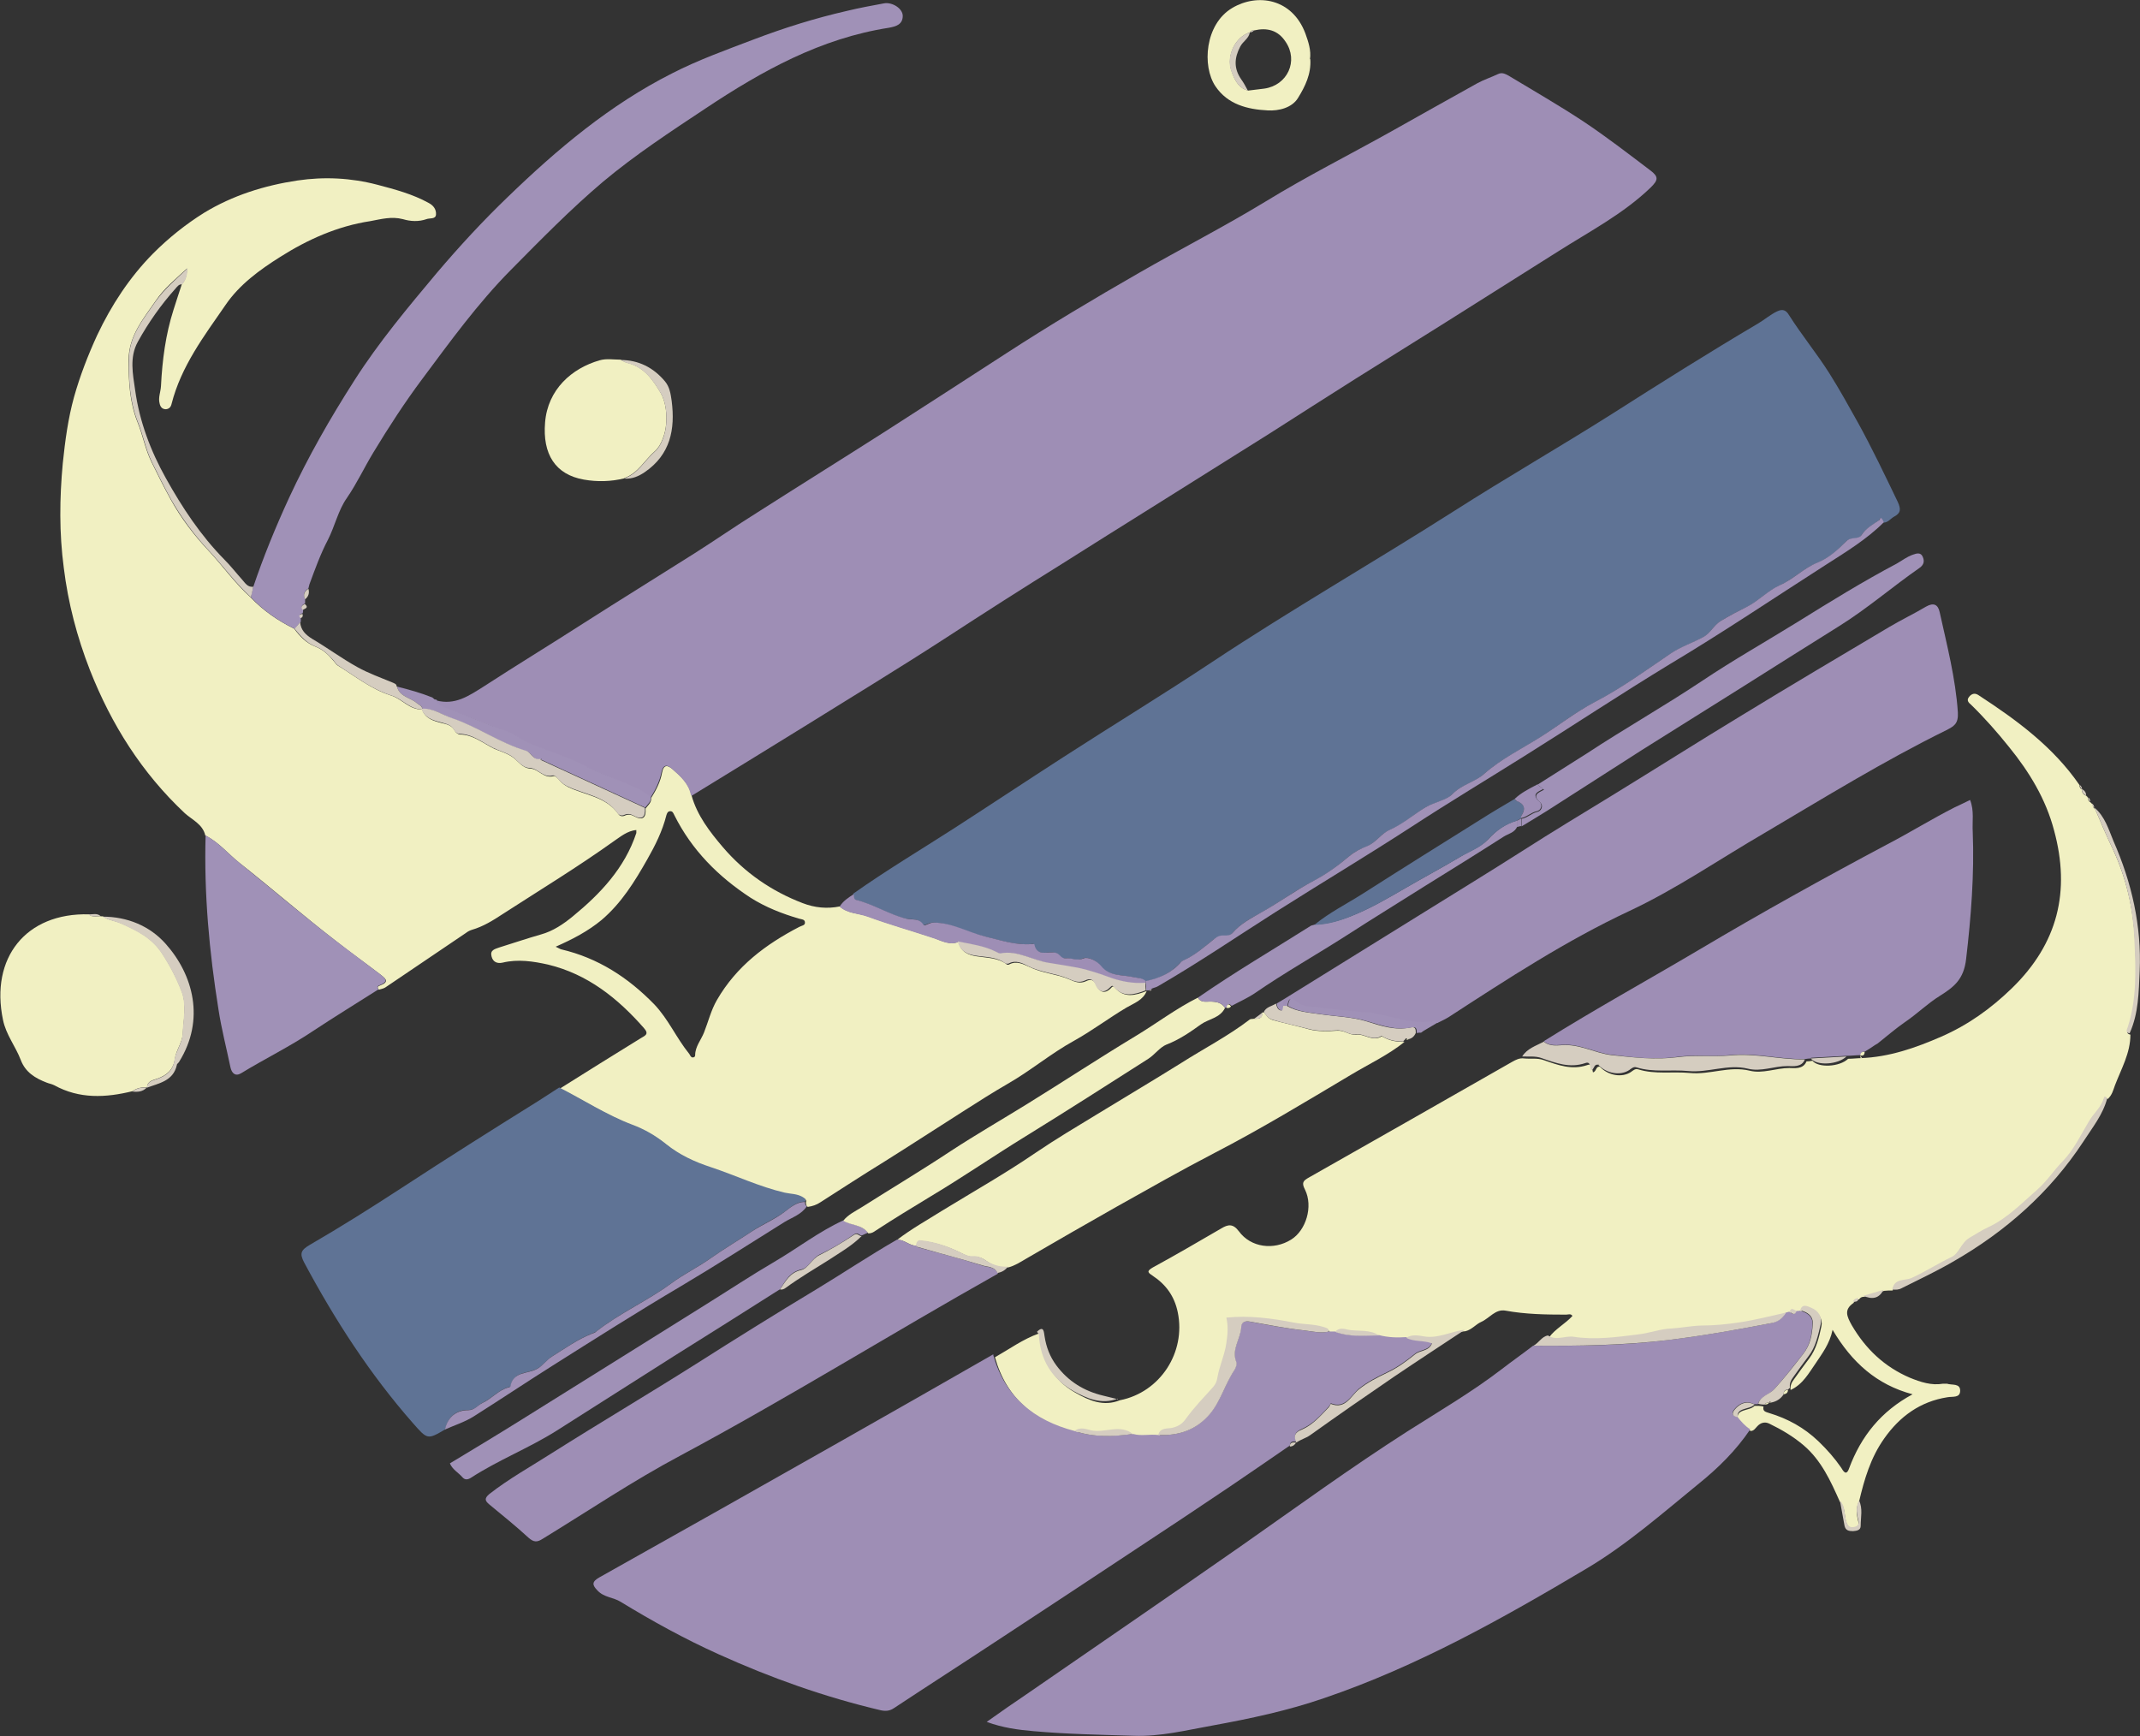 <svg xmlns="http://www.w3.org/2000/svg" id="_&#x5716;&#x5C64;_1" data-name="&#x5716;&#x5C64; 1" viewBox="0 0 64.74 52.52"><rect x="0" y="0" width="64.74" height="52.52" fill="#333333" stroke="none"/><defs><style>      .cls-1 {        fill: #a091b7;      }      .cls-1, .cls-2, .cls-3, .cls-4, .cls-5 {        stroke-width: 0px;      }      .cls-2 {        fill: #f1f0c2;      }      .cls-3 {        fill: #5f7395;      }      .cls-4 {        fill: #d5cdc0;      }      .cls-5 {        fill: #9e8eb5;      }    </style></defs><path class="cls-2" d="M6.21,25.27c-.08-.34-.4-.47-.62-.67-1.3-1.22-2.22-2.68-2.87-4.33-.39-1-.66-2.03-.79-3.09-.14-1.05-.13-2.11-.03-3.17.07-.68.16-1.35.34-2,.18-.64.42-1.26.7-1.87.43-.91.98-1.75,1.69-2.47.47-.47.98-.88,1.54-1.23.87-.53,1.83-.83,2.83-.98.81-.12,1.62-.08,2.42.13.53.14,1.06.28,1.55.55.15.08.23.2.22.35-.01.15-.19.1-.29.14-.23.08-.48.07-.71,0-.35-.09-.66,0-.99.06-.99.15-1.9.56-2.72,1.08-.62.39-1.24.84-1.66,1.46-.65.94-1.34,1.85-1.63,2.99-.02.09-.07.15-.17.16-.12,0-.17-.08-.19-.17-.05-.18.03-.35.04-.53.04-.79.14-1.56.38-2.31.08-.26.17-.52.25-.77.11-.12.15-.26.16-.48-.37.34-.7.61-.95.98-.38.55-.81,1.06-.82,1.78,0,.65.03,1.29.27,1.89.16.39.23.81.42,1.2.19.39.38.77.59,1.15.31.56.7,1.07,1.14,1.54.43.46.8.99,1.27,1.41.38.4.83.71,1.32.95.17.23.37.44.64.54.23.09.39.24.54.42.05.05.08.12.15.16.52.32,1,.71,1.6.9.33.1.56.44.94.42,0,0,0,0,0,0,.09.28.35.35.58.41.17.04.32.07.41.24.03.05.1.11.15.11.4,0,.71.27,1.04.43.18.08.39.13.58.27.15.11.28.32.51.33.25.01.41.31.7.23.06-.02.14.07.2.14.07.08.15.14.25.19.52.25,1.15.29,1.52.82.04.06.12.08.2.04.09-.04.18-.03.27.02.27.15.37.04.35-.23.07-.1.18-.17.17-.32.15-.24.28-.49.33-.77.05-.27.19-.21.32-.1.25.22.5.44.57.79.17.61.55,1.1.95,1.57.66.77,1.47,1.33,2.41,1.69.36.14.74.18,1.13.1.24.22.56.2.84.3.66.24,1.33.43,1.99.65.23.08.49.23.76.12.06.3.28.4.55.44.31.05.64.04.9.24.02.02.07.02.09,0,.22-.11.42,0,.6.08.38.19.81.21,1.19.37.18.08.34.15.53.06.14-.07.24-.04.31.13.09.2.25.27.43.09.04-.04.07-.09.12-.03.29.34.63.24.97.11h0c-.11.28-.39.37-.61.5-.54.32-1.04.7-1.58,1-.71.39-1.32.91-2.02,1.31-.43.25-.86.52-1.28.79-.82.52-1.63,1.05-2.46,1.57-.65.4-1.28.81-1.92,1.22-.12.08-.24.12-.38.14-.06-.03-.05-.08-.06-.13.03-.08-.02-.11-.08-.14-.17-.1-.36-.09-.54-.13-.77-.17-1.48-.52-2.23-.77-.49-.16-.95-.37-1.36-.7-.31-.25-.66-.45-1.03-.59-.77-.3-1.47-.75-2.2-1.12.81-.51,1.63-1.02,2.44-1.52.13-.08.27-.12.1-.31-.79-.9-1.7-1.63-2.9-1.92-.45-.1-.91-.17-1.37-.06-.17.04-.3-.02-.34-.19-.05-.19.1-.22.24-.27.42-.13.83-.27,1.25-.39.37-.1.69-.32.97-.55.83-.68,1.57-1.46,1.92-2.52,0-.02,0-.04,0-.09-.27.02-.49.21-.67.33-1.09.78-2.24,1.48-3.37,2.21-.29.19-.59.38-.94.48-.06.02-.12.05-.17.09-.81.55-1.63,1.1-2.44,1.65-.06.04-.14.05-.2.07-.02-.04-.07-.09.02-.12.33-.12.18-.22,0-.36-.43-.33-.87-.64-1.3-.98-1-.77-1.95-1.6-2.94-2.38-.34-.27-.62-.62-1.02-.82ZM16.81,28.64c.09.04.13.07.17.08,1.11.26,2.02.85,2.81,1.66.43.45.67,1.02,1.06,1.5.03.04.04.1.1.11.05,0,.08-.02.08-.07,0-.26.18-.46.27-.69.13-.33.21-.67.39-.98.59-1.02,1.47-1.68,2.49-2.21.07-.04.19-.04.17-.15-.01-.08-.11-.08-.18-.1-.51-.15-1-.34-1.46-.63-.98-.64-1.78-1.44-2.31-2.5-.03-.06-.05-.12-.12-.12-.08,0-.1.06-.12.12-.12.48-.34.92-.58,1.34-.38.67-.78,1.32-1.38,1.83-.41.34-.87.58-1.39.81Z"></path><path class="cls-5" d="M20.9,24.05c-.07-.35-.32-.57-.57-.79-.12-.11-.26-.17-.32.1-.05.27-.18.53-.33.77-.24-.21-.57-.33-.84-.45-.37-.17-.78-.31-1.16-.5-.52-.27-1.09-.43-1.63-.66-.25-.11-.45-.29-.72-.38-.62-.22-1.23-.5-1.86-.71-.11-.04-.24-.09-.27-.24.56.15.97-.13,1.43-.42,1-.65,2.02-1.27,3.03-1.92,1.11-.71,2.23-1.4,3.35-2.11.63-.4,1.25-.83,1.89-1.23,1.3-.83,2.6-1.64,3.9-2.47,1.22-.78,2.43-1.57,3.64-2.35,1.31-.85,2.65-1.65,4.01-2.43,1.27-.73,2.58-1.4,3.83-2.16,1.24-.76,2.55-1.42,3.82-2.13.86-.48,1.72-.97,2.59-1.45.2-.11.42-.18.63-.28.13-.06.22,0,.32.05.76.46,1.53.9,2.27,1.39.69.46,1.35.97,2.01,1.47.27.2.24.3.02.52-.83.8-1.85,1.33-2.81,1.94-1.17.74-2.35,1.48-3.52,2.22-.87.55-1.75,1.09-2.62,1.64-.87.55-1.73,1.1-2.59,1.65-1.19.75-2.38,1.49-3.57,2.24-.9.56-1.8,1.13-2.69,1.69-1.19.74-2.38,1.5-3.56,2.27-1.42.92-2.87,1.8-4.3,2.69-1.11.69-2.23,1.37-3.35,2.06Z"></path><path class="cls-3" d="M25.82,27.03c.99-.7,2.03-1.32,3.04-1.97,1.1-.71,2.2-1.44,3.3-2.15,1.5-.97,3.03-1.9,4.52-2.89,2.4-1.59,4.89-3.02,7.31-4.56,1.58-1.01,3.2-1.94,4.78-2.94,1.46-.93,2.92-1.85,4.41-2.73.19-.11.37-.27.58-.37.17-.08.27-.04.36.11.38.6.84,1.16,1.22,1.76.31.49.59,1,.87,1.5.43.78.81,1.58,1.2,2.39.1.22.1.34-.11.45-.11.06-.18.18-.32.18-.02-.04-.03-.08-.06-.11-.06-.06-.05.02-.07.04-.2.13-.4.25-.54.45-.11.17-.31.04-.46.19-.25.26-.55.52-.88.65-.42.17-.73.5-1.13.68-.35.16-.64.47-.99.65-.28.14-.55.27-.81.44-.21.13-.29.36-.52.48-.33.18-.68.29-.99.5-.75.51-1.49,1.05-2.3,1.47-.58.3-1.1.72-1.66,1.07-.56.35-1.17.65-1.68,1.1-.28.25-.68.32-.97.62-.18.18-.53.23-.8.39-.37.22-.69.52-1.1.69-.25.11-.4.38-.68.49-.18.07-.37.16-.53.3-.33.28-.69.54-1.07.74-.55.28-1.05.66-1.59.96-.31.17-.63.34-.87.62-.07.08-.16.09-.26.08-.11,0-.21.04-.29.1-.3.24-.58.49-.93.65-.03.01-.06.03-.08.05-.29.33-.66.5-1.07.58-.11-.11-.24-.1-.38-.13-.33-.08-.73-.01-.98-.34-.13-.17-.4-.29-.52-.23-.21.1-.37-.02-.55,0-.14.02-.17-.12-.28-.16-.22-.08-.59.15-.67-.27,0,0-.06-.01-.08,0-.49.04-.94-.12-1.41-.23-.52-.12-1-.41-1.56-.42-.13,0-.27.11-.3.07-.14-.22-.34-.15-.53-.19-.53-.13-.99-.44-1.52-.57-.07-.02-.05-.11-.06-.17Z"></path><path class="cls-2" d="M56.27,31.93s.01.05.02.08c0,0-.02.02-.03.03,0,0,.02-.02.03-.03.86-.03,1.66-.31,2.44-.65.8-.35,1.49-.84,2.13-1.46,1.4-1.36,1.78-2.94,1.28-4.78-.25-.95-.75-1.77-1.36-2.52-.36-.45-.74-.88-1.15-1.28-.07-.06-.15-.13-.06-.24.09-.11.19-.12.3-.04,1.15.75,2.25,1.56,3.04,2.71,0,.05.01.1.07.13,0,0,0,0,0,0,0,.09.04.16.13.19,0,0,0,0,0,0,.02.02.04.04.06.07,0,0,0,0,0,0,0,.05.01.1.07.13,0,0,0,0,0,0,.02.02.04.04.07.07,0,0,0,0,0,0,0,.05.01.1.07.13,0,0,0,0,0,0,.17.4.34.8.53,1.2.42.89.63,1.84.68,2.81.04.87.08,1.77-.2,2.63-.03.08-.08.16.06.19,0,.56-.28,1.04-.47,1.54-.05.14-.09.3-.22.41-.03-.04-.09-.06-.1-.02-.08.29-.32.48-.46.73-.24.41-.44.84-.77,1.18-.28.29-.49.62-.8.89-.46.41-.88.85-1.46,1.12-.19.09-.38.21-.57.32-.26.15-.33.48-.54.58-.42.19-.8.44-1.22.64-.2.09-.54,0-.58.35-.09,0-.18,0-.26.01-.2.06-.41.12-.61.18-.06,0-.11.02-.15.08-.08,0-.13.04-.17.11-.29.2-.2.4-.05.67.42.72.99,1.26,1.76,1.59.32.13.65.24,1,.18.04,0,.08,0,.12,0,.15.05.4-.02.4.21,0,.23-.23.17-.39.2-.82.13-1.44.58-1.91,1.25-.41.58-.6,1.23-.76,1.91-.09.17-.08.35-.04.52.03.12.06.24-.09.28-.15.04-.21-.05-.26-.19-.06-.2-.02-.44-.19-.61-.28-.63-.56-1.25-1.1-1.71-.32-.27-.66-.47-1.03-.65-.14-.07-.27-.03-.37.08-.06.06-.1.14-.2.14-.16-.1-.27-.24-.39-.38-.02-.14.06-.2.18-.24.11-.04.24-.05.33-.14.04,0,.08,0,.12,0,.05,0,.1.01.15.02-.03.15.06.16.18.2.56.17,1.05.44,1.48.85.26.25.49.51.69.8.05.08.15.28.24.02.36-.97.97-1.73,1.92-2.24-1.09-.29-1.84-.97-2.42-1.95-.09.43-.32.72-.51,1.01-.21.3-.39.64-.76.81-.02-.12.03-.23.1-.32.15-.21.3-.42.46-.63.22-.29.3-.64.37-.97.05-.22-.07-.41-.29-.5-.12-.05-.26-.13-.33.08-.04,0-.08,0-.11.01-.07-.03-.15-.13-.21.02-.04.01-.08.02-.11.03-.46.1-.91.22-1.37.29-.39.06-.79.09-1.19.1-.3,0-.6.07-.9.09-.33.02-.66.14-1.01.18-.65.08-1.29.16-1.94.07-.26-.04-.53.14-.78-.04.19-.26.49-.41.71-.65-.05-.08-.13-.04-.19-.04-.61,0-1.23-.01-1.83-.12-.31-.06-.49.23-.74.34-.16.07-.28.23-.47.28-.41.04-.78.27-1.22.2-.17-.03-.37-.06-.55.04-.28.02-.55.01-.82-.06-.28-.19-.61-.12-.92-.17-.13-.02-.29-.07-.41.06-.06,0-.13,0-.19,0,0-.11-.09-.11-.17-.14-.29-.09-.6-.08-.89-.13-.67-.13-1.35-.22-2.04-.15.07.27.05.52,0,.77-.06.36-.21.69-.27,1.04-.02.14-.06.21-.14.3-.28.3-.56.6-.8.93-.11.16-.22.24-.41.29-.16.04-.38-.02-.44.22-.25-.04-.5.04-.75-.03-.39-.3-.84-.02-1.26-.11-.13-.03-.34-.12-.5.02-1.23-.33-2.11-1.03-2.46-2.29.44-.25.85-.55,1.33-.72.02.03.05.07.06.1.05.75.39,1.32,1.04,1.69.42.24.85.43,1.35.23,1.22-.24,2-1.45,1.75-2.66-.1-.49-.36-.84-.75-1.1-.15-.1-.21-.14,0-.26.7-.38,1.38-.78,2.07-1.18.2-.12.35-.15.53.09.36.49,1.05.58,1.58.25.45-.28.67-1,.42-1.51-.11-.21-.06-.27.12-.37,2.05-1.16,4.1-2.33,6.15-3.5.11-.06.22-.12.36-.1.2.02.39-.02.59.05.43.15.85.31,1.32.15.16-.06.14.12.17.22.11-.02.08-.19.21-.17h0c.25.27.67.34.94.16.07-.05.13-.11.22-.08.51.16,1.04.06,1.56.11.61.06,1.19-.22,1.81-.07.4.1.79-.08,1.2-.08.14,0,.42.05.52-.2.06,0,.12-.01.18-.02.18.22.82.19,1.08-.06.14,0,.28-.02.42-.02Z"></path><path class="cls-5" d="M53.19,42.48s-.08,0-.12,0c-.24-.12-.44-.04-.6.15-.09.11-.08.21.09.23.11.14.23.28.39.38-.44.65-.98,1.18-1.59,1.67-1.09.89-2.15,1.82-3.36,2.54-2.54,1.51-5.12,2.96-7.94,3.92-1.1.38-2.23.62-3.38.83-.79.14-1.57.34-2.38.31-1.02-.03-2.03-.05-3.04-.14-.46-.04-.92-.1-1.41-.28.42-.3.81-.57,1.21-.84,2.16-1.49,4.32-2.97,6.47-4.47,1.67-1.17,3.33-2.38,5.05-3.48.96-.61,1.95-1.19,2.85-1.88.31-.24.64-.47.95-.71,1.36.01,2.71,0,4.07-.17,1.05-.13,2.08-.31,3.11-.51.21-.04.36-.14.46-.32.04-.01.08-.02.11-.03.08.05.15.13.21-.02.04,0,.08,0,.11-.01.22.06.4.17.38.42-.02.32-.07.62-.29.9-.29.36-.56.72-.87,1.06-.15.17-.42.21-.49.45Z"></path><path class="cls-5" d="M30.05,41c.36,1.26,1.23,1.97,2.46,2.29.58.2,1.17.16,1.77.09.25.07.5,0,.75.03.62.03,1.15-.15,1.56-.63.34-.4.47-.92.75-1.34.04-.06.08-.18.05-.24-.15-.38.14-.69.15-1.04,0-.15.1-.21.26-.18.55.1,1.11.21,1.67.27.24.03.49.09.73.03.06,0,.13,0,.19,0,.43.17.88.11,1.33.11.27.07.55.08.82.06.24.13.52.07.78.17-.09.24-.35.2-.51.33-.26.21-.53.41-.85.56-.29.14-.59.29-.85.5-.24.2-.41.62-.85.44,0,0-.03.07-.06.1-.24.26-.48.53-.8.67-.23.1-.26.2-.19.39,0,0,0,0,0,0-.1-.01-.18-.01-.19.12-.6.41-1.2.83-1.81,1.24-.95.64-1.91,1.28-2.87,1.91-1.37.91-2.74,1.81-4.11,2.71-1.06.7-2.12,1.38-3.18,2.08-.13.09-.25.1-.4.07-1.7-.4-3.33-.98-4.92-1.7-1.02-.46-2-1-2.95-1.58-.22-.14-.5-.13-.7-.34-.17-.17-.18-.27.05-.4,2.46-1.38,4.91-2.76,7.36-4.15,1.52-.86,3.04-1.73,4.56-2.6Z"></path><path class="cls-3" d="M16.92,32.9c.73.37,1.43.83,2.2,1.12.38.14.72.34,1.03.59.41.33.87.54,1.36.7.75.25,1.46.59,2.23.77.18.04.37.03.54.13.06.04.11.06.08.14-.25,0-.43.16-.6.29-.32.24-.69.39-1,.6-.41.27-.83.52-1.23.8-.39.28-.83.49-1.22.78-.72.53-1.55.89-2.26,1.45-.04.03-.09.05-.14.07-.43.17-.8.44-1.19.68-.18.11-.28.28-.46.38-.28.16-.72.07-.81.53,0,.01-.03.03-.05.03-.31.08-.52.34-.79.47-.15.07-.24.23-.43.22-.38,0-.63.21-.71.59-.54.32-.54.31-.98-.19-1.3-1.48-2.36-3.12-3.29-4.86-.14-.27-.1-.37.17-.53.95-.55,1.87-1.13,2.79-1.73,1.36-.89,2.74-1.76,4.12-2.62.22-.14.43-.28.65-.42Z"></path><path class="cls-5" d="M38.82,30.24c1.39-.86,2.77-1.72,4.16-2.58,1.03-.64,2.06-1.27,3.08-1.92.89-.57,1.8-1.12,2.7-1.67,1.32-.81,2.63-1.64,3.95-2.44,1.47-.9,2.96-1.78,4.44-2.66.37-.22.75-.4,1.12-.62.23-.13.36-.06.41.17.22,1,.48,1.99.55,3.03.02.35-.12.42-.35.54-1.89.93-3.69,2.04-5.5,3.11-1.36.79-2.66,1.69-4.09,2.36-1.92.9-3.68,2.05-5.45,3.2-.11.07-.24.13-.36.19-.03-.02-.05-.05-.08-.05-.73.16-1.4-.19-2.11-.26-.45-.04-.91-.07-1.35-.14-.24-.04-.53,0-.72-.17-.24-.22-.24-.04-.28.12-.04,0-.08,0-.13,0,0-.06,0-.13,0-.19Z"></path><path class="cls-5" d="M54.78,32.02c-.06,0-.12.01-.18.02-.76.01-1.51-.2-2.27-.12-.52.06-1.05-.02-1.57.05-.67.1-1.33.02-2-.06-.52-.06-.98-.35-1.53-.3-.15.01-.38.03-.53-.11,1.55-.97,3.15-1.85,4.72-2.78,1.87-1.11,3.76-2.16,5.68-3.18.69-.36,1.35-.77,2.04-1.12.15-.07.3-.14.46-.22.13.33.06.66.08.97.05,1.28-.05,2.56-.2,3.84-.07.62-.37.85-.8,1.12-.37.23-.68.54-1.05.79-.29.2-.55.43-.83.65-.02.01-.05.03-.07.04-.1.07-.21.14-.31.2-.08,0-.12.04-.13.11,0,0,0,0,0,0-.14,0-.28.02-.42.02-.36.02-.72.04-1.08.06Z"></path><path class="cls-1" d="M8.91,19.02c-.5-.24-.94-.55-1.32-.95.02-.1.04-.2.07-.31.31-.92.68-1.82,1.09-2.71.57-1.23,1.24-2.4,1.97-3.54.74-1.16,1.62-2.21,2.5-3.26.68-.8,1.39-1.57,2.14-2.29,1.5-1.45,3.09-2.79,4.97-3.74.8-.41,1.64-.71,2.48-1.03.92-.35,1.85-.64,2.81-.86.37-.09.75-.16,1.13-.23.25-.04.56.16.56.38,0,.26-.2.32-.42.36-2.06.32-3.83,1.3-5.53,2.43-1.07.71-2.14,1.41-3.12,2.23-.98.83-1.88,1.75-2.78,2.66-1.01,1.02-1.84,2.17-2.69,3.31-.53.71-1.01,1.45-1.47,2.21-.28.46-.5.94-.81,1.39-.26.37-.36.85-.57,1.26-.23.44-.39.89-.56,1.35-.01.04-.02.08-.03.12-.12.08-.17.18-.1.32,0,.04,0,.09,0,.13-.07.05-.15.08-.06.18,0,.04,0,.08-.01.12-.07.02-.13.05-.06.13,0,.04,0,.08,0,.13-.06.07-.12.13-.17.2Z"></path><path class="cls-2" d="M27.15,37.5c.43-.33.9-.59,1.36-.88.95-.58,1.92-1.13,2.84-1.76.59-.4,1.21-.77,1.82-1.14.85-.52,1.71-1.03,2.56-1.56.69-.44,1.43-.82,2.08-1.32.03-.02.08-.01.12-.02.13,0,.27.01.25-.19.02,0,.04,0,.06,0,.08.09.13.19.27.23.37.1.74.18,1.1.28.26.07.58.06.83.04.24-.02.38.14.57.12.27-.04.51.23.79.05.01,0,.05.03.08.04.19.1.39.13.61.13-.5.4-1.08.67-1.63,1-1.36.81-2.71,1.63-4.12,2.36-1,.52-1.97,1.07-2.95,1.62-.92.52-1.84,1.05-2.75,1.58-.17.1-.34.21-.53.26-.25.02-.48-.05-.68-.2-.11-.08-.24-.13-.38-.12-.14.01-.25-.05-.37-.11-.38-.19-.79-.33-1.22-.37-.09,0-.12.07-.13.15-.21,0-.36-.18-.56-.18Z"></path><path class="cls-5" d="M27.15,37.5c.21,0,.36.19.57.18.01.02.02.04.04.05.66.18,1.32.35,1.97.56.16.05.38.03.46.24-3.22,1.81-6.35,3.76-9.6,5.5-1.43.76-2.78,1.67-4.17,2.52-.17.11-.27.11-.43-.03-.38-.35-.79-.68-1.19-1.01-.13-.11-.15-.18,0-.31.6-.47,1.27-.84,1.91-1.25,1.44-.91,2.91-1.78,4.35-2.69,1.21-.77,2.43-1.53,3.66-2.27.81-.49,1.6-1.02,2.42-1.49Z"></path><path class="cls-2" d="M3.05,27.72s.04,0,.06,0c.17.12.37.13.55.21.49.21.95.44,1.26.93.24.37.44.76.59,1.16.14.39.04.84.02,1.26-.02.27-.21.5-.24.76-.05.33-.25.49-.53.59-.14.05-.3.07-.31.26,0,0,0,0,0,0-.16,0-.31.02-.44.12-.81.2-1.61.24-2.37-.18-.08-.04-.16-.05-.23-.08-.34-.13-.64-.31-.78-.68-.16-.42-.45-.77-.54-1.22-.39-1.87.69-3.24,2.6-3.19.11.11.25.04.38.06Z"></path><path class="cls-1" d="M6.21,25.27c.4.2.68.55,1.02.82.98.79,1.94,1.61,2.94,2.38.43.33.87.65,1.3.98.18.14.32.24,0,.36-.08.03-.03.08-.02.12-.66.42-1.33.83-1.98,1.26-.7.47-1.46.84-2.18,1.28-.17.1-.28,0-.32-.19-.12-.58-.27-1.15-.36-1.74-.28-1.75-.44-3.5-.39-5.27Z"></path><path class="cls-1" d="M23.6,39c-1.07.68-2.15,1.36-3.22,2.03-1.18.75-2.36,1.5-3.54,2.25-.84.53-1.77.89-2.6,1.43-.1.06-.18.06-.25-.02-.12-.14-.3-.23-.38-.42.73-.44,1.46-.88,2.18-1.33,1.14-.71,2.27-1.42,3.41-2.13.72-.45,1.44-.9,2.16-1.35.69-.43,1.37-.88,2.07-1.29.7-.41,1.34-.91,2.08-1.25.24.15.57.12.75.37-.06.03-.12.05-.18.08-.08.02-.12-.11-.24-.03-.33.23-.68.44-1.04.61-.23.11-.34.41-.55.45-.36.08-.48.34-.64.58Z"></path><path class="cls-2" d="M18.89,14.47c-.4.1-.82.11-1.22.04-.87-.15-1.26-.77-1.18-1.73.08-1,.81-1.64,1.65-1.88.21-.06.42-.02.63-.02.07.04.14.08.22.1.5.12.77.52,1,.91.16.28.19.67.16.96-.02.25-.14.63-.34.8-.31.27-.51.67-.92.81Z"></path><path class="cls-1" d="M46.51,23.74c.5-.32,1-.63,1.5-.95,1.14-.75,2.34-1.43,3.48-2.19.94-.63,1.93-1.19,2.9-1.79.98-.61,1.97-1.22,2.99-1.76.16-.09.31-.21.49-.27.11-.04.24-.08.3.07.05.12.04.23-.1.33-.82.57-1.58,1.23-2.43,1.76-1.01.63-2.02,1.27-3.02,1.9-.98.62-1.97,1.23-2.95,1.85-.96.61-1.91,1.23-2.87,1.84-.25.16-.51.31-.77.47,0-.08,0-.15,0-.23h0c.18-.03.3-.17.48-.21.11-.02.2-.18.08-.29-.25-.22-.05-.29.12-.38-.07-.06-.13-.1-.18-.14Z"></path><path class="cls-2" d="M26.26,37.3c-.18-.26-.51-.22-.75-.37.15-.19.37-.29.56-.41.9-.57,1.82-1.12,2.71-1.71.75-.49,1.53-.94,2.29-1.41,1.1-.68,2.18-1.39,3.29-2.06.63-.38,1.22-.83,1.88-1.16.08.15.23.12.36.12.18,0,.35.02.46.19-.15.31-.49.33-.73.5-.32.23-.65.46-1.04.61-.2.08-.35.3-.55.43-1.24.79-2.47,1.58-3.72,2.35-.96.59-1.89,1.23-2.86,1.81-.56.34-1.12.68-1.67,1.04-.07.05-.14.09-.23.08Z"></path><path class="cls-1" d="M34.66,29.68c.42-.09.79-.25,1.07-.58.02-.02.05-.04.08-.05.35-.16.63-.41.93-.65.08-.07.18-.11.29-.1.1,0,.19,0,.26-.08.24-.28.56-.44.87-.62.54-.3,1.04-.67,1.59-.96.38-.2.74-.46,1.07-.74.17-.14.35-.23.53-.3.28-.11.43-.38.68-.49.41-.18.73-.47,1.1-.69.27-.16.62-.21.8-.39.29-.3.69-.37.97-.62.51-.45,1.12-.75,1.68-1.1.56-.35,1.07-.76,1.66-1.07.81-.42,1.55-.96,2.3-1.47.31-.21.66-.32.99-.5.22-.12.31-.35.52-.48.26-.16.53-.3.81-.44.35-.18.63-.49.99-.65.41-.18.71-.51,1.13-.68.33-.13.62-.39.88-.65.15-.15.35-.03.46-.19.13-.2.34-.32.54-.45.02-.02.01-.1.07-.04.03.03.04.07.06.11-.53.53-1.17.91-1.79,1.31-1.56,1-3.09,2.03-4.68,2.98-1.48.9-2.93,1.86-4.4,2.78-1.13.71-2.28,1.4-3.4,2.13-1.37.89-2.76,1.72-4.13,2.59-1.18.75-2.34,1.54-3.55,2.24-.06.04-.14.05-.2.08-.02.02-.04.03-.07.05-.03,0-.07,0-.1,0,0,0,0,0,0,0,0-.08,0-.15-.01-.23,0-.02,0-.04,0-.07Z"></path><path class="cls-2" d="M39.64,1.79c.03.45-.16.83-.37,1.17-.18.3-.58.4-.92.38-.61-.03-1.21-.18-1.58-.73-.41-.61-.32-1.88.51-2.37.76-.45,1.81-.29,2.21.77.09.25.18.52.14.78ZM37.81.98h0c-.44.14-.71.7-.56,1.15.12.37.27.55.51.61.16-.02.33-.04.49-.06.7-.1,1.04-.84.64-1.42-.23-.35-.56-.43-.95-.34-.06,0-.11,0-.13.07Z"></path><path class="cls-1" d="M37.06,30.49c-.11-.17-.28-.19-.46-.19-.13,0-.28.04-.36-.12,1.11-.77,2.27-1.45,3.41-2.17.03-.02.08-.02.12-.04.41-.02.77-.12,1.16-.28.57-.23,1.09-.54,1.61-.84.55-.32,1.1-.61,1.65-.94.28-.17.6-.28.83-.52.25-.27.52-.47.88-.57,0,.06,0,.12,0,.18-.07.19-.27.22-.41.31-.78.5-1.57.99-2.36,1.48-.79.5-1.59.99-2.38,1.5-.92.59-1.88,1.13-2.78,1.75-.22.15-.47.26-.71.39-.1-.11-.12-.03-.14.05-.01,0-.03,0-.04,0Z"></path><path class="cls-3" d="M45.89,24.83c-.35.1-.63.3-.88.57-.23.25-.55.36-.83.52-.54.32-1.1.62-1.65.94-.52.3-1.04.61-1.61.84-.39.16-.75.27-1.16.28.45-.37.97-.63,1.46-.94,1.19-.76,2.39-1.51,3.59-2.26.33-.21.67-.41,1.01-.61.02.02.04.05.06.06q.35.12.15.44s-.01.06-.02.09c0,0,0,0,0,0-.04.02-.08.04-.13.07Z"></path><path class="cls-1" d="M13.46,43.25c.08-.38.34-.59.71-.59.19,0,.28-.15.43-.22.28-.13.48-.39.79-.47.02,0,.05-.02.05-.03.08-.46.53-.37.81-.53.18-.1.28-.27.46-.38.39-.24.76-.51,1.19-.68.05-.02.1-.03.14-.07.71-.56,1.54-.92,2.26-1.45.39-.29.83-.5,1.22-.78.4-.28.82-.53,1.23-.8.32-.21.69-.36,1-.6.17-.13.36-.29.6-.29.01.05,0,.1.06.13-.16.25-.45.34-.68.48-1.04.65-2.07,1.31-3.13,1.94-1.32.78-2.61,1.6-3.91,2.42-.79.5-1.57,1.02-2.36,1.52-.27.17-.59.27-.88.4Z"></path><path class="cls-4" d="M46.7,31.51c.16.14.38.12.53.11.55-.05,1.01.24,1.53.3.66.07,1.32.15,2,.06.52-.07,1.04,0,1.57-.05.76-.08,1.51.13,2.27.12-.09.25-.38.2-.52.2-.41,0-.8.18-1.2.08-.61-.15-1.2.13-1.81.07-.52-.05-1.05.05-1.56-.11-.09-.03-.15.03-.22.08-.27.18-.69.11-.94-.16,0,0,.02-.02.02-.03,0,0-.02.02-.03.03-.13-.02-.1.14-.21.17-.03-.1-.01-.28-.17-.22-.47.16-.89,0-1.32-.15-.19-.07-.39-.04-.59-.05.15-.24.41-.32.64-.44Z"></path><path class="cls-5" d="M34.66,29.68s0,.04,0,.07c-.4.03-.79-.06-1.15-.19-.27-.1-.56-.19-.82-.25-.3-.06-.62-.11-.93-.16-.5-.08-.95-.4-1.48-.29-.04,0-.1-.03-.14-.05-.36-.18-.76-.23-1.15-.31-.28.11-.53-.05-.76-.12-.66-.22-1.34-.41-1.99-.65-.28-.1-.6-.09-.84-.3.1-.17.27-.28.43-.38,0,.06,0,.15.06.17.53.13,1,.44,1.52.57.19.05.39-.03.53.19.03.05.17-.07.3-.07.56,0,1.04.29,1.56.42.47.11.92.27,1.41.23.03,0,.08,0,.08,0,.08.42.45.19.67.27.11.04.14.17.28.16.18-.02.34.09.55,0,.12-.05.39.07.52.23.26.33.65.26.98.34.14.03.28.02.38.13Z"></path><path class="cls-1" d="M13.21,21.17c.03.14.16.2.27.24.63.22,1.23.5,1.86.71.28.1.47.28.72.38.54.23,1.11.39,1.63.66.37.2.78.33,1.16.5.27.12.6.24.84.45.02.14-.1.22-.17.32-1.05-.48-2.1-.97-3.15-1.45,0,0,.02,0,.02-.01,0,0,0-.01,0-.02,0,0-.02.02-.03.03-.22.04-.27-.2-.43-.25-.78-.23-1.45-.72-2.22-.98-.31-.1-.58-.33-.93-.29,0,0,0,0,0,0,0-.11-.1-.13-.17-.19-.2-.17-.52-.19-.6-.5.36.09.72.19,1.07.33.02.02.05.04.07.06.02,0,.04,0,.06.01Z"></path><path class="cls-4" d="M7.66,17.76c-.02.1-.04.2-.07.31-.47-.43-.84-.95-1.27-1.41-.44-.47-.82-.98-1.14-1.54-.21-.38-.4-.76-.59-1.15-.19-.39-.26-.81-.42-1.2-.24-.6-.28-1.25-.27-1.89,0-.72.44-1.23.82-1.78.26-.36.59-.64.95-.98,0,.22-.05.36-.16.48-.1,0-.14.06-.2.13-.44.49-.82,1.03-1.14,1.61-.26.47-.15.98-.08,1.47.13.94.47,1.84.93,2.66.49.88,1.05,1.73,1.77,2.46.19.19.36.41.54.61.09.1.16.23.33.21Z"></path><path class="cls-4" d="M54.03,39.71c-.1.18-.25.29-.46.32-1.03.2-2.06.38-3.11.51-1.36.16-2.71.18-4.07.17.16-.08.25-.28.44-.31.25.17.52,0,.78.04.64.1,1.29.01,1.94-.07.35-.04.68-.17,1.01-.18.31-.02.6-.08.9-.09.4,0,.8-.04,1.19-.1.46-.07.92-.19,1.37-.29Z"></path><path class="cls-4" d="M42.48,31.51c-.21,0-.42-.03-.61-.13-.03-.01-.07-.05-.08-.04-.27.18-.52-.09-.79-.05-.19.03-.33-.14-.57-.12-.25.02-.57.03-.83-.04-.37-.1-.74-.17-1.1-.28-.14-.04-.19-.14-.27-.23.07-.16.25-.18.37-.26.03.1.05.2.17.21,0,0,.02-.09.03-.14.04,0,.08,0,.13,0,.31.18.66.2,1,.25.48.07.97.08,1.42.22.44.14.86.28,1.33.18.15-.03.15.07.15.17-.05.11-.13.18-.25.19-.03-.04-.05-.04-.07,0-.02.02-.04.04-.06.06Z"></path><path class="cls-4" d="M57.25,39.01c.05-.35.39-.26.58-.35.42-.19.8-.44,1.22-.64.21-.1.28-.43.54-.58.19-.11.37-.23.57-.32.57-.27.99-.71,1.46-1.12.31-.27.52-.61.8-.89.33-.35.53-.78.77-1.18.14-.25.39-.44.46-.73.01-.04.07-.02.1.02-.13.5-.45.89-.72,1.31-1.01,1.54-2.36,2.73-3.95,3.64-.5.29-1.03.54-1.55.8-.09.05-.18.05-.28.04Z"></path><path class="cls-4" d="M39.21,43.63c-.08-.2-.04-.3.19-.39.32-.14.56-.42.8-.67.03-.03.05-.1.06-.1.45.18.61-.25.85-.44.26-.21.56-.36.85-.5.32-.15.59-.35.85-.56.16-.13.42-.09.51-.33-.26-.1-.54-.04-.78-.17.18-.11.37-.07.55-.04.43.07.81-.16,1.22-.2-.71.47-1.43.94-2.14,1.42-.85.58-1.7,1.17-2.54,1.77-.13.09-.29.13-.41.22Z"></path><path class="cls-4" d="M4.44,32.9c.02-.19.17-.21.31-.26.29-.1.49-.26.53-.59.04-.26.23-.49.24-.76.02-.42.12-.87-.02-1.26-.15-.4-.35-.79-.59-1.16-.31-.49-.77-.71-1.26-.93-.18-.08-.38-.1-.55-.21.75,0,1.43.28,1.91.82.84.94,1.2,2.3.41,3.57-.02.04-.07.06-.07.1-.11.49-.55.55-.92.69Z"></path><path class="cls-1" d="M42.86,31.25c0-.1,0-.2-.15-.17-.47.1-.89-.05-1.33-.18-.45-.14-.95-.15-1.42-.22-.34-.05-.69-.07-1-.25.04-.16.05-.33.28-.12.18.17.48.13.72.17.45.07.9.1,1.35.14.7.06,1.38.41,2.11.26.02,0,.05.03.08.05-.15.09-.29.17-.44.26-.02.02-.05.03-.07.05-.04,0-.08,0-.12.01Z"></path><path class="cls-4" d="M12.01,20.77c.08.31.4.33.6.5.07.06.16.08.17.19-.38.01-.61-.32-.94-.42-.6-.19-1.08-.57-1.6-.9-.07-.04-.1-.1-.15-.16-.15-.17-.31-.33-.54-.42-.27-.1-.46-.32-.64-.54.06-.07.12-.13.17-.2.02.24.16.38.37.51.46.27.89.59,1.36.85.34.19.71.32,1.07.47.06.03.12.04.12.12Z"></path><path class="cls-4" d="M18.89,14.47c.41-.14.61-.54.92-.81.2-.17.32-.55.34-.8.03-.3,0-.69-.16-.96-.23-.39-.5-.79-1-.91-.08-.02-.15-.07-.22-.1.55,0,1,.23,1.35.65.14.17.17.38.2.59.11.86-.04,1.62-.81,2.15-.19.13-.38.21-.61.2Z"></path><path class="cls-4" d="M64.43,31.26c-.14-.02-.09-.11-.06-.19.28-.86.24-1.76.2-2.63-.04-.96-.25-1.92-.68-2.81-.19-.39-.35-.8-.53-1.2.32.27.43.66.58,1.02.55,1.25.85,2.56.79,3.93-.03.63-.03,1.27-.3,1.87Z"></path><path class="cls-4" d="M33.82,42.31c-.5.19-.93,0-1.35-.23-.65-.37-1-.94-1.04-1.69,0-.04-.04-.07-.06-.1.22-.22.21.04.23.13.05.33.16.62.36.89.36.48.83.77,1.41.91.15.04.3.07.45.11Z"></path><path class="cls-4" d="M23.6,39c.17-.24.29-.5.64-.58.21-.05.32-.34.55-.45.36-.18.71-.39,1.04-.61.12-.08.16.05.24.03-.3.3-.67.51-1.02.74-.43.27-.87.53-1.28.83-.05.04-.11.06-.17.05Z"></path><path class="cls-4" d="M30.18,38.52c-.08-.21-.31-.19-.46-.24-.65-.2-1.31-.37-1.97-.56-.02,0-.03-.03-.04-.05.01-.08.05-.16.13-.15.43.04.84.18,1.22.37.13.06.23.12.37.11.14-.01.26.04.38.12.2.14.43.21.68.2-.08.11-.19.17-.32.19Z"></path><path class="cls-5" d="M46.01,24.76s0-.07.02-.09q.2-.31-.15-.44s-.04-.04-.06-.06c.2-.19.44-.31.69-.44.05.04.11.09.18.14-.17.08-.37.16-.12.38.12.11.04.27-.08.29-.18.04-.3.18-.48.21Z"></path><path class="cls-4" d="M55.66,45.39c.17.17.13.41.19.61.04.15.1.23.26.19.16-.04.12-.16.09-.28-.04-.17-.05-.35.04-.52.12.25.05.51.05.77,0,.13-.11.15-.23.16-.13,0-.23-.02-.26-.17-.05-.26-.09-.51-.14-.77Z"></path><path class="cls-4" d="M56.37,39.2c.2-.06.41-.12.61-.18-.14.28-.36.29-.61.18Z"></path><path class="cls-1" d="M38.82,30.43s-.02.14-.03.14c-.12-.01-.15-.11-.17-.21.07-.04.13-.08.2-.12,0,.06,0,.13,0,.19Z"></path><path class="cls-4" d="M9.23,18.13c-.07-.14-.02-.24.1-.32.04.13,0,.24-.1.32Z"></path><path class="cls-4" d="M4,33.02c.13-.1.28-.13.44-.12-.12.13-.28.14-.44.12Z"></path><path class="cls-4" d="M9.16,18.45c-.09-.1,0-.14.06-.18.14.12,0,.14-.06.18Z"></path><path class="cls-4" d="M38.19,30.63c.02.2-.12.19-.25.19.08-.06.17-.12.25-.19Z"></path><path class="cls-5" d="M45.89,24.83s.08-.04.13-.07c0,.08,0,.15,0,.23-.04,0-.08.02-.13.03,0-.06,0-.12,0-.18Z"></path><path class="cls-4" d="M3.05,27.72c-.13-.02-.27.05-.38-.06.13.01.27-.05.38.06Z"></path><path class="cls-4" d="M56.05,39.38c.03-.07.09-.11.17-.11,0,.12-.09.11-.17.11Z"></path><path class="cls-4" d="M39.02,43.76c0-.13.09-.13.19-.12-.04.07-.1.12-.19.12Z"></path><path class="cls-2" d="M37.1,30.49c.02-.08.05-.16.14-.05-.03.06-.09.06-.14.05Z"></path><path class="cls-4" d="M63.11,24.06c-.09-.03-.13-.1-.13-.19.08.04.13.1.13.19Z"></path><path class="cls-4" d="M9.09,18.7c-.08-.09-.01-.11.06-.13.02.06.01.11-.06.13Z"></path><path class="cls-2" d="M56.28,31.93c0-.08.05-.12.13-.11,0,.09-.04.13-.13.11Z"></path><path class="cls-4" d="M63.24,24.25c-.05-.03-.06-.07-.07-.13.05.03.06.08.07.13Z"></path><path class="cls-4" d="M62.99,23.88c-.05-.03-.06-.08-.07-.13.05.03.06.08.07.13Z"></path><path class="cls-4" d="M63.36,24.44c-.05-.03-.06-.07-.07-.13.05.03.06.08.07.13Z"></path><path class="cls-2" d="M42.54,31.45s.04-.05.07,0c-.02,0-.04,0-.07,0Z"></path><path class="cls-4" d="M34.77,29.97s.05-.03.07-.05c0,.04-.03.06-.07.05Z"></path><path class="cls-4" d="M42.98,31.24s.05-.03.07-.05c-.02.02-.05.03-.07.05Z"></path><path class="cls-4" d="M63.3,24.32s-.04-.04-.07-.07c.02.02.04.04.07.07Z"></path><path class="cls-2" d="M56.73,31.62s.05-.03.07-.04c-.02.01-.05.03-.07.04Z"></path><path class="cls-4" d="M63.17,24.13s-.04-.04-.06-.07c.02.02.04.04.06.07Z"></path><path class="cls-5" d="M13.15,21.16s-.05-.04-.07-.06c.02.02.05.04.07.06Z"></path><path class="cls-4" d="M16.36,22.99c1.05.48,2.1.97,3.15,1.45.02.28-.08.38-.35.23-.09-.05-.18-.06-.27-.02-.08.04-.16.01-.2-.04-.37-.53-1-.57-1.52-.82-.09-.04-.18-.11-.25-.19-.06-.06-.14-.16-.2-.14-.29.08-.45-.22-.7-.23-.22,0-.36-.22-.51-.33-.18-.13-.4-.18-.58-.27-.33-.16-.64-.43-1.04-.43-.05,0-.12-.06-.15-.11-.09-.17-.24-.19-.41-.24-.23-.06-.49-.13-.58-.41.35-.03.63.19.94.29.77.26,1.44.75,2.22.98.16.05.21.29.43.25h0Z"></path><path class="cls-4" d="M28.98,28.48c.39.08.79.13,1.15.31.05.02.1.06.14.05.53-.1.98.22,1.48.29.31.05.63.1.93.16.26.06.55.15.82.25.37.14.75.22,1.15.19,0,.08,0,.15.01.23-.34.13-.68.23-.97-.11-.05-.06-.08,0-.12.03-.18.19-.35.11-.43-.09-.07-.17-.17-.2-.31-.13-.19.09-.35.02-.53-.06-.38-.16-.81-.18-1.19-.37-.17-.09-.38-.2-.6-.08-.02.01-.07,0-.09,0-.27-.21-.6-.19-.9-.24-.27-.04-.48-.14-.55-.44Z"></path><path class="cls-4" d="M40.21,40.28c-.25.06-.49,0-.73-.03-.56-.06-1.11-.17-1.67-.27-.16-.03-.26.03-.26.18-.02.35-.3.66-.15,1.04.03.06-.01.17-.05.24-.29.43-.42.95-.75,1.34-.41.48-.94.66-1.56.63.06-.24.29-.18.44-.22.19-.05.3-.13.41-.29.24-.33.53-.63.8-.93.08-.09.12-.17.14-.3.06-.35.22-.68.27-1.04.04-.26.06-.51,0-.77.69-.07,1.37.02,2.04.15.3.06.6.04.89.13.08.03.17.03.17.14Z"></path><path class="cls-4" d="M53.96,42.18c-.09.14-.22.22-.38.25-.02-.04-.04-.05-.06,0,0,0,0,0,0,0-.05,0-.1,0-.13.06-.02,0-.03,0-.05,0-.05,0-.1-.01-.15-.02.07-.25.34-.28.49-.45.31-.34.59-.7.87-1.06.22-.28.27-.58.29-.9.02-.25-.16-.37-.38-.42.06-.21.21-.13.33-.08.22.09.34.27.29.5-.08.34-.15.69-.37.97-.16.21-.31.42-.46.63-.07.09-.12.2-.1.32-.02.02-.04.04-.06.06-.09,0-.13.04-.13.13Z"></path><path class="cls-4" d="M34.28,43.38c-.59.08-1.19.11-1.77-.09.16-.14.37-.05.5-.02.42.09.87-.2,1.26.11Z"></path><path class="cls-4" d="M41.72,40.4c-.44,0-.89.06-1.33-.11.12-.14.28-.09.41-.06.31.05.64-.02.92.17Z"></path><path class="cls-4" d="M54.78,32.02c.36-.02.72-.04,1.08-.06-.26.25-.9.29-1.08.06Z"></path><path class="cls-4" d="M52.57,42.87c-.18-.02-.18-.12-.09-.23.16-.19.36-.27.6-.15-.09.09-.22.1-.33.14-.12.04-.2.1-.18.24Z"></path><path class="cls-4" d="M54.35,39.66c-.05.15-.13.08-.21.02.05-.15.13-.05.21-.02Z"></path><path class="cls-4" d="M37.81.98c-.03.19-.21.27-.29.43-.18.34-.2.66.03.99.08.11.14.23.2.34-.24-.06-.38-.24-.51-.61-.15-.45.13-1.01.56-1.15Z"></path><path class="cls-4" d="M37.94.91c-.03.05-.08.07-.13.07.03-.06.08-.06.13-.07Z"></path><path class="cls-2" d="M48.35,32.2s.02-.02.03-.03c0,0-.02.02-.02.03,0,0,0,0,0,0Z"></path><path class="cls-4" d="M16.36,22.99s.02-.02.03-.03c0,0,0,.01,0,.02,0,0-.01,0-.02.01,0,0,0,0,0,0Z"></path><path class="cls-2" d="M53.96,42.18c0-.09.04-.13.13-.13,0,.08-.05.12-.13.13Z"></path><path class="cls-2" d="M53.39,42.49c.03-.05.08-.06.13-.06-.03.05-.08.06-.13.06Z"></path><path class="cls-2" d="M53.52,42.43s.04-.05.06,0c-.02,0-.04,0-.06,0Z"></path></svg>